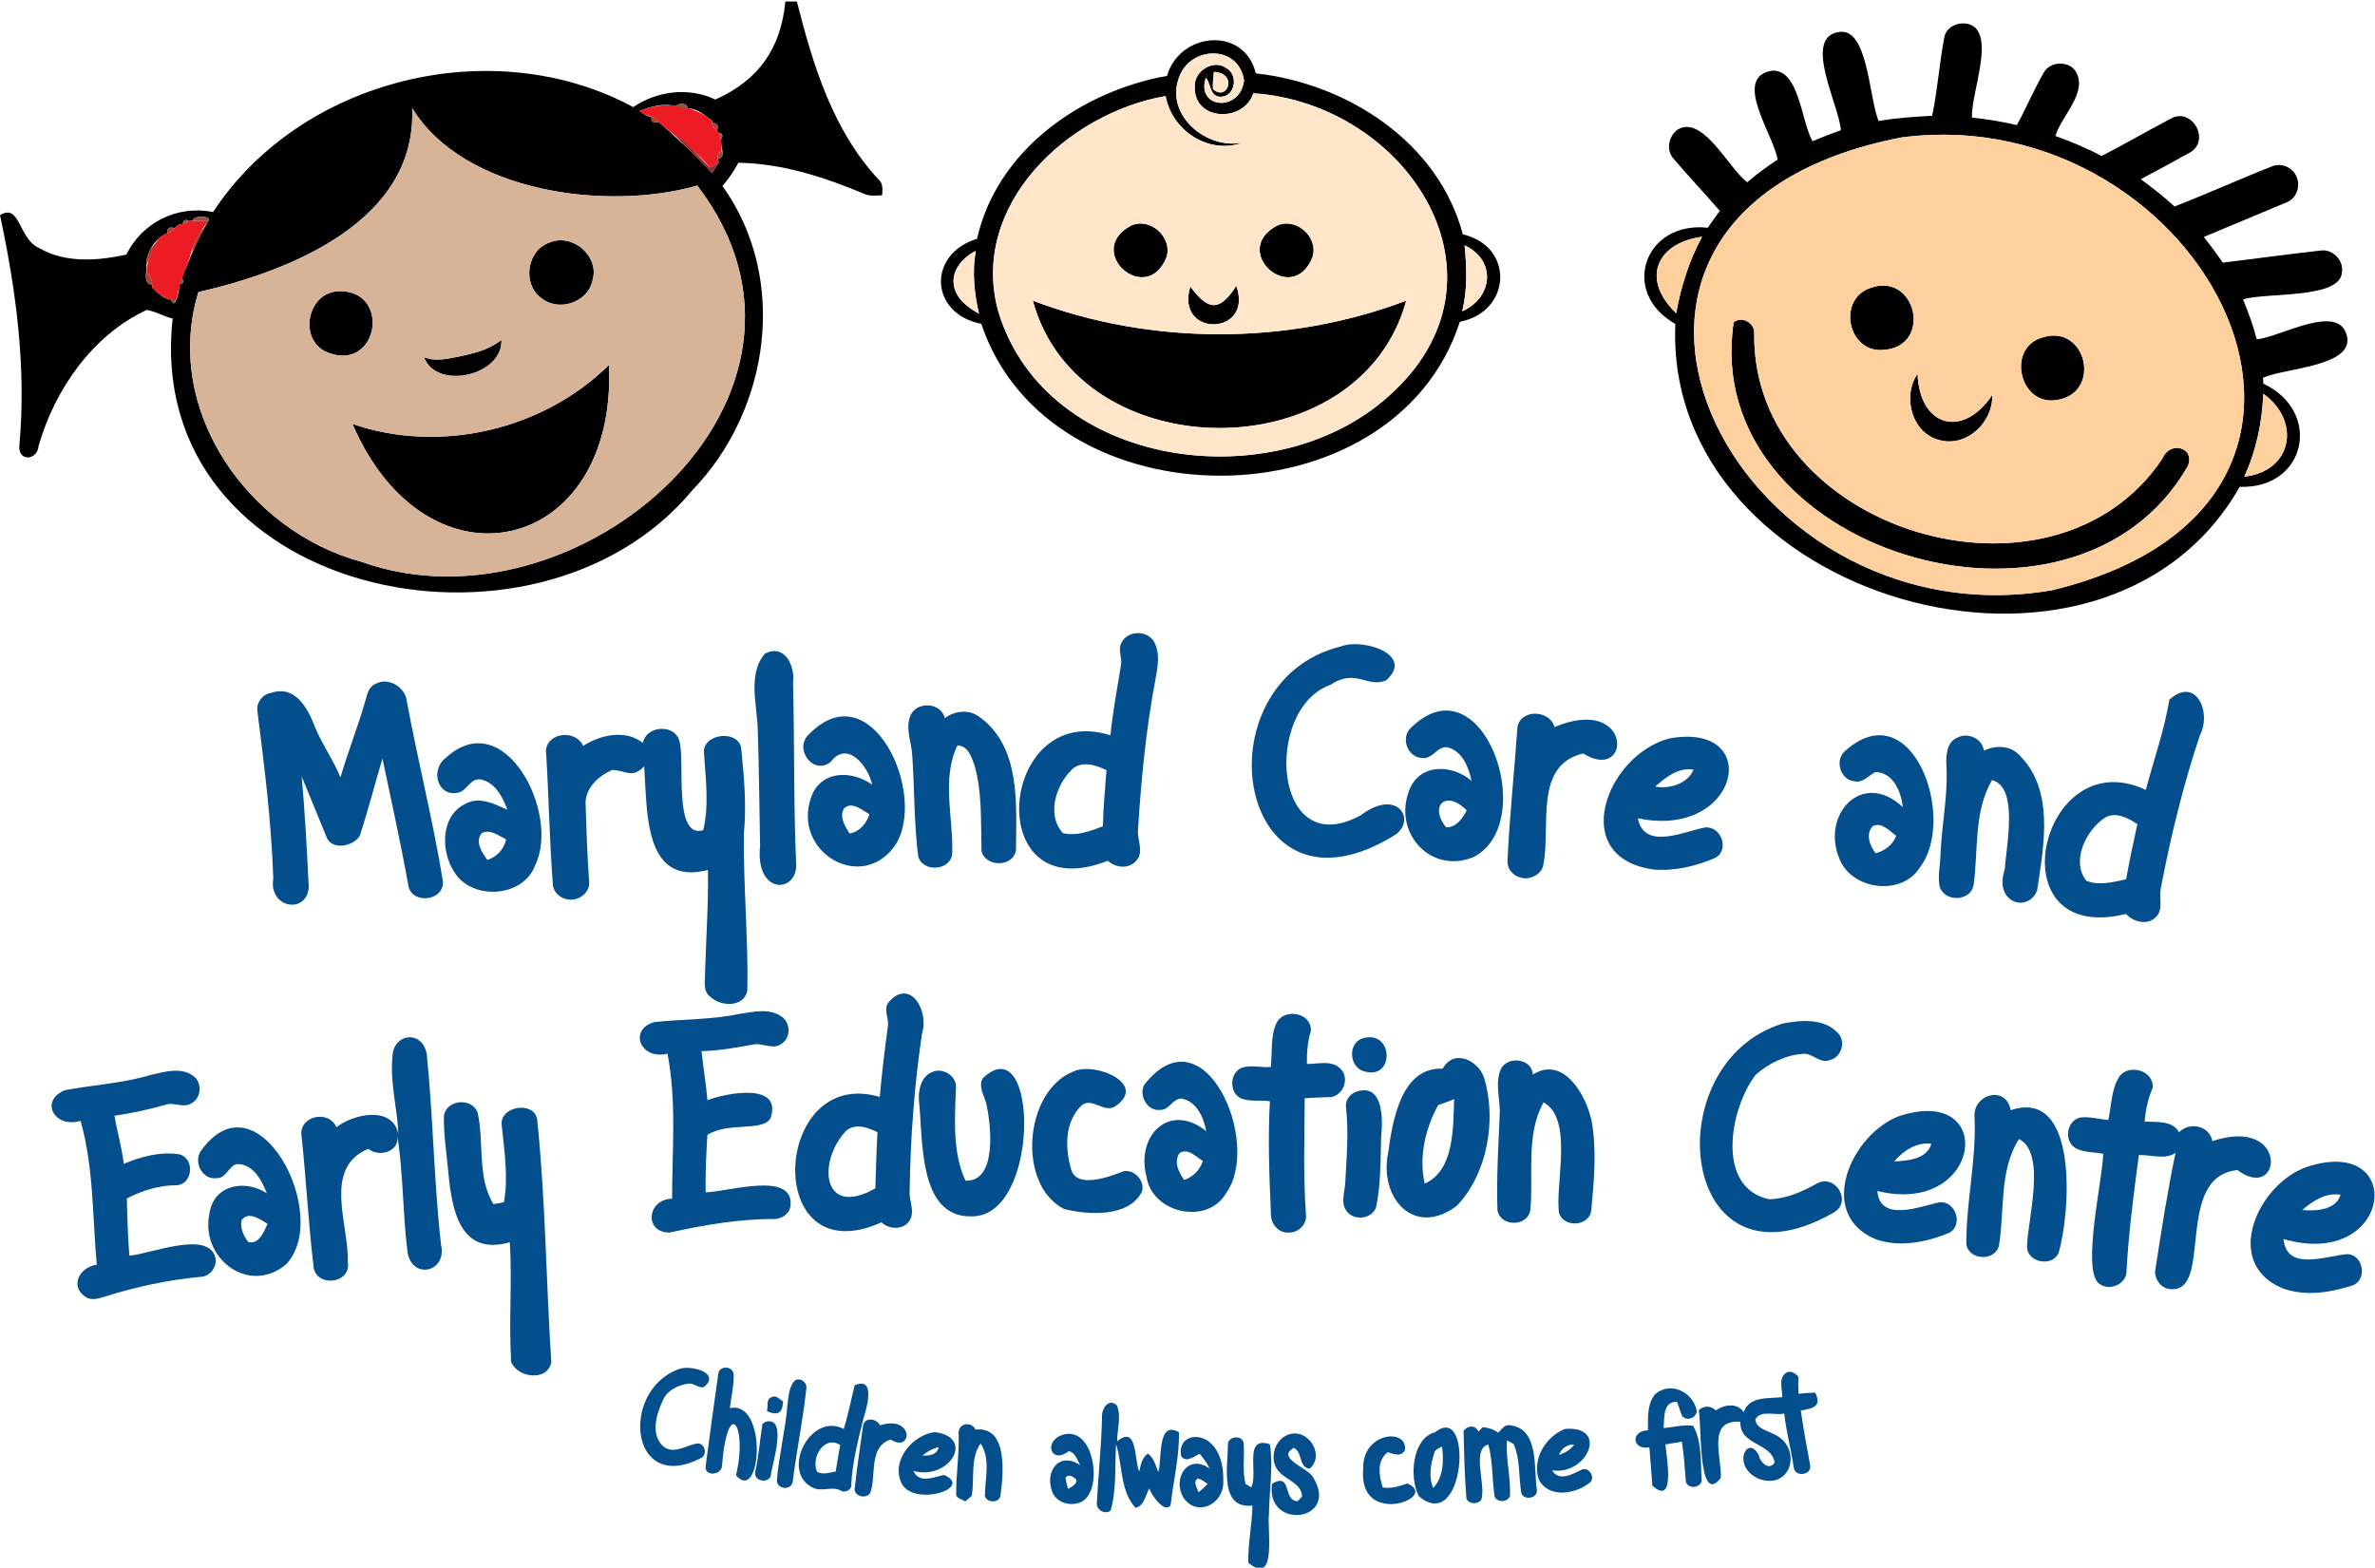 <?xml version="1.0" encoding="UTF-8"?><svg id="a" xmlns="http://www.w3.org/2000/svg" width="780" height="515" viewBox="0 0 780 515"><g><path d="M257.93,.5h3.78c5.3,20.88,11.77,42.29,26.85,58.5,1.54,1.33,1.26,3.33,1.16,5.15-1.96,.06-4.02,.4-5.87-.47-13.13-5.49-27.01-10.01-41.37-10.21-1.43,2.75-3.19,5.3-5.22,7.63,21.81,30.31,15.6,73.57-9.78,99.84-51.72,62.48-180.68,34.83-170.78-56.28-2.9-.71-5.58-2.35-8.5-2.85-17.79,8.23-30.16,26.08-35.5,44.57-.4,4.97-6.74,5.34-6.36,.13,2.37-25.53-1.04-51.05-6.34-75.82,6.67-4.15,6.05,7.92,12.91,10.82,8.59,5.02,19.23,4.16,28.58,2.12,5.25-10.61,16.74-16.3,28.5-13.99C98.73,25.8,161.96,10.31,207.97,35.19c7.86-5.37,18.28-6.63,26.96-2.48,14.23-6.36,21.53-16.81,23-32.21Zm-47.91,35.96c1.22,.78,2.38,1.83,3.91,1.92-.1,1.67,.68,2.21,2.33,1.63,6.09,5.33,12.06,10.85,17.59,16.87,.73-1.15,1.46-2.29,2.19-3.44l-.21-1.24c2.89-.41,.53-4.61,1.01-6.71l.46-.8-.46-.98-.9-.12-.42-.82c.54-1.62-.01-2.4-1.63-2.35l-.02-.81c-2.46-1.69-4.91-4.14-8.12-3.94,.34-1.84-2.87-1.99-3.72-.79-3.98-1.05-8.27,.03-12.01,1.58Zm-74.65-.93c1.55,37.04-39.96,53.54-70.21,60.43-11.77,38.52,16.2,78.58,53.63,88.62,70.68,25.3,163.13-54.46,110.21-123.62-29.3,8.45-76.51,2.47-93.63-25.43ZM63.31,72.45l-1.33,.16-.81-.42-.97,.49-.11,.89-1.56,.32c-.08-.03-1.11,1.04-1.18,1.09-1.68-.59-2.49-.04-2.42,1.65-3.78,1.45-6.97,6.27-6.83,10.38,.2,1.99-1.25,6.35,1.85,6.49l.03,.99c1.82,1.64,3.66,3.71,6.25,3.96,1.41,4.03,2.72-3.74,2.75-5.06l.89-.19,.38-1.02-.53-.78c2.54-6.4,5.03-12.86,8.64-18.72,1.65-1.76-4.92-2.06-5.05-.23Z"/><path d="M638.6,11.97c1.07-4.15,6.76-5.58,9.98-3,5.73,5.26-1.21,21.88-.96,29.66,4.96,.51,9.9,1.34,14.77,2.45,3.1-5.67,5.62-11.65,8.84-17.24,1.98-3.61,7.7-3.95,10.22-.77,4.72,7.01-4.39,14.8-6.41,21.6,5.19,1.87,10.3,3.98,15.16,6.59,7.56-3.9,14.91-8.16,22.43-12.12,7.28-4.45,13.81,7.42,6.18,11.19-5.22,2.9-10.46,5.76-15.74,8.54,3.84,2.8,7.58,5.74,11.09,8.96,10.72-4.14,21.18-8.91,31.88-13.12,3.08-1.4,7.07,.26,8.22,3.46,1.38,3.04-.1,7.09-3.27,8.29-9.05,3.85-18.15,7.55-27.21,11.38,2.16,2.76,4.25,5.56,6.25,8.44,10.68-1.3,21.34-2.75,32.03-3.96,3.97-.66,7.8,3.23,7.06,7.19-.45,8.79-25.09,6.49-32.46,8.85,1.78,4.27,3.33,8.64,4.51,13.12,7.58-.66,27.05-12.28,29.61-1.08,2.43,10.02-20.69,10.51-27.55,13.7,.02,.49,.07,1.46,.09,1.94,19.48,9.1,14.17,34.66-7.75,33.89-44.91,78.93-189.23,37.12-185.35-53.5-18.43-10.42-10.08-33.91,10.66-31.61,1.28-1.88,2.6-3.73,3.95-5.55-5.04-5.81-10.32-11.41-15.31-17.26-3.18-3.61-.56-10.33,4.43-10.3,7.34,.03,14.04,13.55,19.86,18.19,3.14-2.71,6.5-5.17,9.98-7.45-1.04-7.78-15.19-27.13-1.77-29.24,8.96-.45,9.54,16.89,13.26,23.18,3.06-1.3,6.16-2.48,9.29-3.6-.41-7.94-12.77-30.62-.58-32.27,9.61-1.64,9.85,22.28,13.02,29.24,5.8-1.06,11.68-1.39,17.55-1.72,1.79-8.6,2.38-17.43,4.04-26.07Zm-14.11,33.18c-127.25,24.78-56.13,166.88,49.42,148.75,119.39-28.77,50.26-161.7-49.42-148.75Zm-79.97,42.39c-1.69,5.89,1.93,11.47,5.98,15.39,1.53-8.77,4.26-17.3,8.49-25.15-5.92,.79-12.54,3.59-14.47,9.76Zm198.79,41.82c-.38,9.36-2.29,18.7-6.25,27.22,15.89-1.7,18.72-18.35,6.25-27.22Z"/><path d="M383.28,24.92c4.1-14.4,25.38-16.47,29.15-.82,30.03,3.31,59.96,22.55,67.99,52.87,17.12,4.05,15.96,25.43-.98,28.75-21.65,67.15-134.8,67.44-157.16,.66-16.96-3.3-17.86-22.88-1.39-27.94,6.54-29.14,34.15-48.46,62.39-53.52Zm3.89,.66c-4.54,12.38,9.24,23.78,21.08,21.23-11.18,4.15-23.33-3.83-25.44-15.24-32.28,5.59-64.59,35.9-54.94,70.8,15.69,51.79,90.43,61.62,128.01,27.93,43.81-38.58,6.57-96.2-44.24-99.66-3.24,9.76-19.62,9.14-19.24-2.11-.38-5.11,6.14-9.31,10.42-6.12,3.88,2.18,2.97,9.18-1.84,9.39-3.68,.03-3.19-4.15-4.93-6.28-3.44,10.13,11.17,11.52,12.52,.97-1.65-11.99-17.9-11.48-21.4-.91Zm11.2,3.67c4.71,4.35,8.36-5.26,.29-5.63-.2,1.87-.41,3.77-.29,5.63Zm82.63,51.34c.73,7.21,.97,14.57-.77,21.67,10.14-4.53,11.27-16.8,.77-21.67Zm-167.75,13.02c.65,4.49,4.59,7.38,8.27,9.46-1.56-6.75-2.28-13.78-1.06-20.65-4.13,2.07-7.95,6.25-7.21,11.19Z"/><path d="M371.45,74.12c6.25-2.9,13.68,3.79,11.69,10.31-6.6,16.54-27.31-1.94-11.69-10.31Z"/><path d="M419.46,74.09c6.24-2.79,13.63,3.81,11.62,10.31-6.51,16.61-27.39-1.94-11.62-10.31Z"/><path d="M180.27,79.76c7.5-3.4,16.68,4.23,14.36,12.2-1.38,7.43-11.24,10.68-16.94,5.9-6.16-4.61-4.73-15.44,2.58-18.1Z"/><path d="M390.92,94.12c5.87,7.95,9.58,8.41,15.11-.22,5.86,16.52-20.25,17.14-15.11,.22Z"/><path d="M613.37,94.94c15.95-6.8,21.97,19.41,4.68,20.05-10.87,.55-14.51-15.64-4.68-20.05Z"/><path d="M111.16,95.65c17.54-.42,13.12,26.53-3.35,20.23-9.95-3.75-7.2-19.72,3.35-20.23Z"/><path d="M339.19,98.77c38.83,14.72,83.81,14.71,122.64,0-15.16,55.81-107.44,55.77-122.64,0Z"/><path d="M569.37,105.94c2.6-2.3,6.92,.15,6.76,3.48-.96,65.09,98.08,95.13,134.05,41.24,2.44-6.05,10.97-3.68,8.32,2.51-37.51,65.44-160.38,27.74-149.13-47.23Z"/><path d="M671.22,110.73c13.88-4.01,19.03,17.75,4.93,20.56-12.81,2.89-17.69-17.33-4.93-20.56Z"/><path d="M150.54,117.17c4.95-1.04,10.11-2.24,14.12-5.53,.71,11.67-21.38,16.84-25.42,5.66,3.64,1.57,7.59,.56,11.3-.13Z"/><path d="M115.75,139.26c28.71,9.93,62.69,1.97,84.25-19.38,2.77,62.26-59.69,76.57-84.25,19.38Z"/><path d="M637.02,144.6c-9.17-2.25-12.38-14.41-7.25-21.79,.64,17.34,14.79,21.44,24.52,6.97,.34,8.86-8.3,17.19-17.27,14.82Z"/></g><g><path d="M387.17,25.58c3.51-10.57,19.75-11.08,21.4,.91-1.35,10.56-15.96,9.16-12.52-.97,1.74,2.13,1.25,6.31,4.93,6.28,4.81-.21,5.72-7.21,1.84-9.39-4.28-3.19-10.8,1.01-10.42,6.12-.38,11.25,16,11.87,19.24,2.11,50.8,3.46,88.06,61.09,44.24,99.66-37.57,33.69-112.33,23.86-128.01-27.93-9.63-34.91,22.65-65.2,54.94-70.8,2.11,11.41,14.26,19.39,25.44,15.24-11.84,2.55-25.62-8.86-21.08-21.23Zm-15.72,48.54c-15.62,8.38,5.1,26.84,11.69,10.31,1.99-6.52-5.44-13.21-11.69-10.31Zm48.01-.03c-15.77,8.38,5.12,26.91,11.62,10.31,2.01-6.5-5.38-13.1-11.62-10.31Zm-28.54,20.03c-5.13,16.94,20.97,16.28,15.11-.22-5.53,8.65-9.26,8.15-15.11,.22Zm-51.73,4.65c15.2,55.79,107.48,55.81,122.64,0-38.83,14.7-83.81,14.71-122.64,0Z" fill="#ffe6cb"/><path d="M398.37,29.25c-.12-1.86,.09-3.76,.29-5.63,8.08,.38,4.41,9.98-.29,5.63Z" fill="#ffe6cb"/><path d="M481,80.59c10.51,4.88,9.36,17.15-.77,21.67,1.74-7.1,1.5-14.46,.77-21.67Z" fill="#ffe6cb"/><path d="M313.25,93.61c-.74-4.94,3.08-9.12,7.21-11.19-1.22,6.87-.5,13.9,1.06,20.65-3.68-2.08-7.62-4.97-8.27-9.46Z" fill="#ffe6cb"/></g><g><path d="M210.02,36.46c7.67-3.38,17.42-2.11,23.85,3.15-.07,1.34,.23,2.59,1.65,3.16,1.41,2.09,1.58,4.5,1.47,6.95-1.77,.54-1.22,2.32-.95,3.72-.98,.53-1.96,1.06-2.93,1.59-4.77-6.03-11.3-9.96-16.85-15.02-1.28-2.28-4.5-1.57-6.24-3.55Z" fill="#ed1c24"/><path d="M61.98,72.61c2.1-.34,4.26,.14,6.38,.07-2.67,3.49-4.99,7.13-5.89,11.49-1.79,4.82-3.62,9.51-4.62,14.54-3.22-.08-5.72-2-7.87-4.22,.06-1.81-.11-3.92-1.89-4.87,.23-4.32,2.28-11.5,6.84-12.99,1.61-.11,2.36-1.72,3.47-2.67,1.13-.23,2.59-.73,3.58-1.35Z" fill="#ed1c24"/></g><path d="M222.03,34.88c.85-1.2,4.06-1.05,3.72,.79-1.3,.14-2.55-.25-3.72-.79Z" fill="#925040"/><path d="M135.37,35.53c17.13,27.89,64.3,33.88,93.63,25.43,52.91,69.19-39.52,148.91-110.21,123.62-37.41-10.04-65.41-50.1-53.63-88.62,30.23-6.88,71.78-23.4,70.21-60.43Zm44.9,44.23c-7.31,2.66-8.74,13.49-2.58,18.1,5.7,4.78,15.56,1.53,16.94-5.9,2.32-7.97-6.86-15.6-14.36-12.2Zm-69.11,15.89c-10.55,.51-13.3,16.48-3.35,20.23,16.47,6.3,20.88-20.65,3.35-20.23Zm39.38,21.52c-3.71,.69-7.66,1.7-11.3,.13,4.04,11.18,26.13,6.01,25.42-5.66-4.01,3.29-9.17,4.49-14.12,5.53Zm-34.79,22.09c24.62,57.26,87.04,42.78,84.25-19.38-21.56,21.35-55.54,29.31-84.25,19.38Z" fill="#d7b498"/><g><path d="M213.93,38.38c1.07,.1,1.85,.64,2.33,1.63-1.65,.58-2.43,.04-2.33-1.63Z" fill="#af4038"/><path d="M233.89,40.42c1.62-.05,2.17,.73,1.63,2.35-1.07-.48-1.62-1.26-1.63-2.35Z" fill="#af4038"/><path d="M54.93,76.63c-.07-1.69,.74-2.24,2.42-1.65-.55,.94-1.36,1.49-2.42,1.65Z" fill="#af4038"/></g><path d="M235.94,43.59l.9,.12,.46,.98-.46,.8c-.22-.47-.67-1.43-.9-1.9Z" fill="#965443"/><path d="M221.74,44.49c4.45,2.73,7.72,6.89,11.37,10.54,.97-.53,1.95-1.06,2.93-1.59-.73,1.15-1.46,2.29-2.19,3.44-3.94-4.23-8.2-8.14-12.11-12.39Z" fill="#883430"/><g><path d="M624.49,45.15c99.73-12.94,168.78,120,49.42,148.75-105.38,18.22-176.74-124.01-49.42-148.75Zm-11.12,49.79c-9.82,4.41-6.2,20.6,4.68,20.05,17.29-.64,11.27-26.86-4.68-20.05Zm-44,11c-11.25,74.99,111.62,112.67,149.13,47.23,2.64-6.19-5.88-8.55-8.32-2.51-35.98,53.89-135.01,23.85-134.05-41.24,.16-3.33-4.16-5.78-6.76-3.48Zm101.85,4.79c-12.76,3.23-7.88,23.45,4.93,20.56,14.1-2.81,8.95-24.57-4.93-20.56Zm-34.2,33.87c8.97,2.37,17.61-5.96,17.27-14.82-9.74,14.49-23.88,10.34-24.52-6.97-5.13,7.38-1.92,19.54,7.25,21.79Z" fill="#fdd09e"/><path d="M544.52,87.54c1.93-6.17,8.55-8.97,14.47-9.76-4.23,7.85-6.96,16.38-8.49,25.15-4.05-3.92-7.67-9.5-5.98-15.39Z" fill="#fdd09e"/><path d="M743.31,129.36c12.49,8.88,9.62,25.52-6.25,27.22,3.96-8.52,5.87-17.86,6.25-27.22Z" fill="#fdd09e"/></g><path d="M235.83,52.2c-.35-1.21,.03-2.04,1.16-2.48,.7,1.45,.32,2.28-1.16,2.48Z" fill="#8f4f3f"/><path d="M63.31,72.45c.13-1.83,6.7-1.53,5.05,.23-1.69,0-3.37-.14-5.05-.23Z" fill="#995240"/><path d="M60.2,72.68l.97-.49,.81,.42c-.47,.24-1.42,.72-1.89,.96l.11-.89Z" fill="#8f5342"/><g><path d="M58.4,73.96s.1-.06,.13-.07c-.03,0-.1,.05-.13,.07Z" fill="#7a5448"/><path d="M54.35,98s.11,.04,.14,.06c-.03-.02-.1-.05-.14-.06Z" fill="#7a5448"/></g><path d="M62.87,82.9c.67-2.97,2.06-5.7,3.98-8.05-.91,2.87-2.27,5.58-3.98,8.05Z" fill="#a73f37"/><path d="M48.1,87.01c-.28-2.75,1.11-5.21,2.96-7.11-.99,2.37-2,4.73-2.96,7.11Z" fill="#ab4338"/><path d="M62.47,84.17s.05-.13,.06-.18c-.01,.05-.04,.14-.06,.18Z" fill="#855648"/><path d="M48.09,89.62c1.37,.77,1.97,2.36,1.86,3.88-1.65,.28-2.58-2.62-1.86-3.88Z" fill="#a54337"/><path d="M58.98,93.39c.19-.49,.56-1.49,.74-1.99l.53,.78-.38,1.02-.89,.19Z" fill="#845446"/><path d="M56.23,98.45c.41,.07,1.22,.19,1.62,.26-.66,1.45-1.2,1.37-1.62-.26Z" fill="#8a5646"/><g><path d="M368.48,210.87c2.08-3.76,8.16-3.84,10.43-.22,2.26,3.87,1.28,8.58,.53,12.73-3.07,16.2-4.64,32.64-5.69,49.08-.39,3.4,2.12,7.36-.55,10.26-2.36,2.88-6.81,2.43-9.36,.04-41.82,16.52-36.01-52.81,.85-41.21,.79-7.73,2.2-15.38,3.46-23.04,.49-2.54-1.24-5.3,.33-7.64Zm-16.79,42.29c-5.06,5.13-7.92,14.67-2.63,20.52,4.47,1.12,9.01-.67,13.16-2.23,.09-6.16,.73-12.29,1.18-18.42-3.58-1.79-8.61-3.36-11.71,.13Z" fill="#034e8d"/><path d="M440.63,212.29c6.93-2.64,24.19,2.72,14.56,11.25-6.2,2.57-9.91-4.15-18.31,1.47-22.05,7.8-18.9,58.91,10.17,42.72,11.67-8.78,18.01,1.23,11.51,6.3-52.61,33.18-65.58-50.23-17.93-61.74Z" fill="#034e8d"/><path d="M251.24,214.72c6.58-3.37,9.96,4.21,9.22,9.76,.49,19.97,.14,39.96,1.04,59.92-.22,9.18-13.55,9.41-11.87-6.64-.26-12.46-.32-24.92-.75-37.38-.02-8.28-3.6-18.78,2.36-25.66Z" fill="#034e8d"/><path d="M123.24,224.71c4.23-2.46,9.91,1,10.37,5.66,3.65,19.76,8.62,39.26,11.85,59.1,.52,6.73-10.61,7.81-11.4,1.11-2.5-13.86-5.56-27.61-8.45-41.39-2.54,8.46-4.71,17.05-7.48,25.45-2.22,3.58-9.61,4.87-11.04-.03-2.71-6.49-5.29-13.05-8.01-19.53,1.09,12.11,1.73,24.27,2.33,36.43-.72,8.96-13.27,6.89-11.66-2.96-.62-18.4-2.9-36.71-5.22-54.99-.41-2.73,1.72-5.49,4.41-5.92,8.06-2.69,12.07,4.89,14.53,11.27,2.37,5.7,6,10.76,8.34,16.47,2.65-8.99,6.16-17.71,8.63-26.76,.42-1.59,1.19-3.23,2.8-3.91Z" fill="#034e8d"/><path d="M712.46,229.9c8.47-7.87,14.07,3.78,10.03,11.65-5.47,16.35-9.56,33.13-12.8,50.05-.76,3.21,1.01,7.35-1.81,9.82-2.81,2.65-7.27,1.41-9.66-1.18-43.43,10.68-28.3-57.09,6.5-40.75,2.65-9.89,6.1-19.72,7.74-29.59Zm-21.23,38.78c-6.11,4.01-11.19,14.29-6,20.69,4.21,1.66,8.8,.4,13.03-.51,1.06-6.08,2.42-12.1,3.69-18.13-3.06-2.01-7.17-4.24-10.72-2.05Z" fill="#034e8d"/><path d="M299.19,234.69c2.33-4.41,9.92-3.83,11.11,1.22,3.11-2.34,7.63-2.95,10.95-.68,14.11,9.72,12.52,28.97,12.42,44.12-.94,5.64-10.15,5.6-11.33,.14-.23-9.32,.29-18.86-2.25-27.94-.99-2.75-2.12-6.57-5.65-6.66-5.33,11.07-1.28,23.91-1.72,35.68-.65,5.49-9.51,6.08-11.14,.91-1.42-10.94-1.21-22.03-1.96-33.03-.17-4.58-2.55-9.32-.43-13.76Z" fill="#034e8d"/><path d="M462.99,239.49c23.6-24.03,42.98,30.37,21.1,42-13.86,5.87-26.27-7.39-21.54-21.1,2.97-9.57,14.1-9.64,20.77-3.84-.99-4.25-2.75-9.32-7.3-10.86-3.7-1.39-5.33,3.96-9.01,3.3-4.55-.15-6.94-6.14-4.02-9.5Zm11.92,32.3c3.32,.12,5.41-2.96,6.8-5.55-6.61-6.85-12.53-1.76-6.8,5.55Z" fill="#034e8d"/><path d="M498.38,238.63c1.37-5.82,10.64-5.35,12.17,.22,25.82-10.84,25.44,18.59,9.37,8.68-16.17,3.79-10.62,23.68-12.98,36.05-.21,3.64-4.67,5.86-7.89,4.6-2.35-.67-4.11-2.97-3.95-5.43,.67-14.74,2.27-29.41,3.28-44.12Z" fill="#034e8d"/><path d="M265.72,241.2c20.37-20.92,39.11,19.68,28.31,36.46-11.12,15.87-33.87,2.19-27.67-15.65,3.09-8.97,13.3-9.11,20.07-4.22-1.26-6.09-8.18-14.8-13.65-7.46-5.74,4.52-12.25-4.45-7.06-9.13Zm11.46,24.38c-1.63,2.83,.37,5.85,1.83,8.26,3.3-.6,5.54-3.27,6.53-6.35-2.42-1.33-5.71-4.39-8.36-1.91Z" fill="#034e8d"/><path d="M211.13,244.04c1.15-5.69,10.36-6.33,11.96-.71,2.04,6.07-2.2,32.4,7.87,29.4,1.99-8.31,.76-16.89,.26-25.28-.71-6.72,11.92-7.95,12.26-1.12,.91,9.09,1.71,18.26,.84,27.39-.25,17.25,1.49,34.48,1.12,51.73-1.05,5.55-8.74,5.31-12.12,2.03-2.62-1.84-1.72-5.31-1.75-8.02,.31-11.22,1.13-22.43,.94-33.67-21.39,5.58-19.85-19.89-20.95-34.03-4.15,4.27-6.22,1.14-10.54,1.2-4.31,1.88-8.48,5.59-8.72,10.58,.28,8.65,.57,17.29,1.17,25.93,.47,3.57-3.18,6.48-6.57,6.05-2.69-.17-5.25-2.33-5.33-5.13-1.14-14.6-1.31-29.26-2.27-43.87,.58-6.08,9.89-6.83,12.21-1.47,5.64-3.67,13.91-5.48,19.62-1.01Z" fill="#034e8d"/><path d="M548.16,242.61c31.3-5.74,23.19,33.28-10.26,26.2,2.08,10.66,15.17,4.35,22.02,3.03,5.3-.55,8.17,7.19,3.52,9.94-6.38,2.73-13.41,4.48-20.38,3.86-28.25-3.92-15.56-37.5,5.1-43.03Zm-4.55,15.79c4.59,.87,10.71-.89,12.58-5.57-4.96-.8-9.13,2.49-12.58,5.57Z" fill="#034e8d"/><path d="M605.58,247.05c22.3-20.51,37.34,21.78,24.95,37.89-5.79,9.48-22.13,7.53-26.3-2.53-6.43-14.61,7.26-29.81,20.7-17.27-.57-5.01-3.09-11.37-9-11.52-2.28,1.15-4.14,3.75-7.01,3.02-4.38-.44-6.3-6.51-3.34-9.59Zm9.51,24.32c-2.49,2.5-1.03,6.55,.93,8.94,3.03-.83,5.6-2.75,6.73-5.75-2.18-1.54-4.72-4.59-7.66-3.19Z" fill="#034e8d"/><path d="M642.82,242.32c3.44-1.82,8.26,.27,8.72,4.31,3.53-1.79,8.3-1.84,11.27,1.07,12.13,11.49,8.42,30.01,6.23,44.77-2.85,7.55-14.41,4.27-10.61-6.93,.33-7.1,4.75-26.94-4.2-29.26-6.13,10.39-4.44,23.2-6.09,34.73-1.2,5.15-9.31,5.34-11.07,.45-.8-3.63,.21-7.39,.25-11.06,.4-9.65,2.48-19.2,1.92-28.89-.16-3.27,.05-7.72,3.58-9.19Z" fill="#034e8d"/><path d="M146.41,248.97c19.38-17.81,37.7,18.57,29.35,35.24-3.84,10.73-20.88,11.74-26.63,2.17-4.39-6.83-4.49-18.3,3.7-22.31,4.61-2.55,9.55,0,13.81,1.97-1.54-4.19-3.97-8.99-8.77-9.98-3.56-.55-4.5,4.03-7.73,4.41-6.79,1.06-8.69-7.89-3.73-11.5Zm11.83,24.72c-2.39,2.76,.06,6.44,1.84,8.81,3.17-.99,5.42-3.56,6.16-6.76-2.44-1.14-5.21-3.5-8-2.05Z" fill="#034e8d"/><path d="M291.75,329.36c7.1-8.37,13.49,2.74,11.06,10.18-2.56,17.2-3.82,34.59-4.06,51.97-.15,3.2,1.89,6.72-.14,9.65-2.07,2.97-6.65,2.76-9.11,.39-39.31,17.71-36.03-51.66-.57-41.2,.69-7.7,1.61-15.37,2.65-23.03,.51-2.66-1.55-5.51,.17-7.96Zm-13.79,42.05c-9.6,9.99-8.04,29.01,9.53,18.97,.22-6.14,.32-12.29,.7-18.43-3.11-1.53-7.18-3.04-10.23-.54Z" fill="#034e8d"/><path d="M214.89,335.78c9.3-1.04,18.75-.73,27.93-2.7,4.48-.61,9.72-2.01,13.75,.81,3.13,1.96,3.26,7.06,.07,9.04-2.94,2.13-6.35-.59-9.51,.27-5.54,.99-11.09,1.99-16.73,2.11,.57,5.38,1.47,10.73,1.94,16.12,6.27-2.42,24.86-5.97,20.69,5.98-2.69,4.46-13.69,1.04-20.71,5.4-.37,6.28-.7,12.57-.57,18.87,6.85,0,29.56-7.38,27.83,4.79-.53,2.47-3.04,4.09-5.5,4-11.53-.04-22.94,1.99-34.17,4.44-8.49,.01-7.44-10.92,.82-11.12-.01-15.95,1.53-31.85-1.5-47.64-9.17,2.15-12.76-8.05-4.34-10.37Z" fill="#034e8d"/><path d="M419.3,335.92c2.66-4.87,11.41-3.22,11.23,2.64-1.07,3.56-1.39,7.27-1.32,10.97,3.66,.02,8.28-1.39,11.13,1.67,2.95,3.01,.88,8.6-3.23,9.2-2.88,.16-5.76,.13-8.62,.4-.07,12.9-.5,25.8,.44,38.68,.1,3.12-2.88,5.65-5.93,5.43-3.38,.12-5.72-3.12-5.6-6.27-.54-12.27-1.02-24.58-.34-36.86-3.04-.43-6.24,.15-9.17-.81-4.4-1.67-4.21-8.84,.24-10.3,2.98-.84,6.14,.06,9.2-.11,.6-4.86-.19-10.11,1.97-14.64Z" fill="#034e8d"/><path d="M585.56,336.22c5.91-1.08,13.25-1.79,17.83,2.94,3.02,2.68,1.49,8.18-2.39,9.07-3.34,1.39-5.74-2.45-8.97-2.01-5.68,.39-11.17,3.12-15.41,6.84-8.4,10.82-13.42,37.17,4.45,40.92,5.48-.15,10.61-2.4,15.34-5,6.26-3.87,12.28,6.04,5.58,9.5-50.51,28.73-58.9-49.29-16.43-62.26Z" fill="#034e8d"/><path d="M128.86,347.56c-.03-8.25,10-9.39,11.3-1.18,2.14,20.8,2.32,41.77,4.69,62.56,2.03,8.89-9.26,11.63-10.97,2.65-1.63-12.67-1.39-25.53-3.32-38.15,.4,5.08-6.13,6.76-9.58,3.98-15.09,6.12-6.37,24.89-6.75,37.15,1.23,7.53-11.19,8.49-11.31,.93-1.67-13.95-2.35-27.98-3.84-41.94-1.35-6.82,8.67-9.32,11.43-3.26,5.64-4.41,18.48-7.15,20.32,2.3-.28-8.38-2.74-16.62-1.97-25.04Z" fill="#034e8d"/><path d="M447.48,341.12c10.42-3.13,10.7,14.5,0,10.65-4.44-1.73-4.73-9.08,0-10.65Z" fill="#034e8d"/><path d="M473.83,351.08c3.51-6.56,11.51-2.91,13.55,2.88,4.2,13.71,1.19,31.56-8.87,42.1-14.01,10.67-25.73-2.43-22.59-17.48,1.43-10.41,4.27-28.13,17.91-27.5Zm-1.46,11.94c-4.27,7.51-6.48,17.32-4.45,25.8,9.8-4.31,9.3-18.56,9.66-27.75-1.69,.76-3.48,1.27-5.21,1.95Z" fill="#034e8d"/><path d="M375.8,356.37c19.59-25.14,38.85,19.03,26.86,35.66-6.27,10.65-24.49,6.48-26.15-5.65-3.5-13.33,7.6-24.47,19.65-14.77-.84-4.43-3.13-9.83-8.1-10.71-2.95-.05-3.98,3.77-6.95,3.71-4.22,.61-7.23-4.67-5.31-8.24Zm11.54,22.51c-1.95,2.82-.2,6.35,1.61,8.75,2.94-1.03,5.11-3.29,6.1-6.22-2.21-1.37-5-4.47-7.71-2.53Z" fill="#034e8d"/><path d="M492.83,351.4c2.01-4.65,10.37-3.81,10.57,1.62,10.14-6.4,17.56,6.82,19.35,15.31,1.66,9.61,.79,19.45-.13,29.1-.39,5.43-8.91,6.08-10.59,1.15-1.39-9.51,4.86-31.07-5.11-36.43-5.89,10.65-3.25,23.63-4.32,35.3-.77,5.65-9.87,5.67-10.8,.12-.35-10.35,.28-20.7,.72-31.04,.37-5.03-1.67-10.29,.31-15.13Z" fill="#034e8d"/><path d="M49.48,353.14c4.46-.98,9.71-2.7,13.83,.21,3.15,1.99,2.94,7.33-.38,9.08-2.79,1.82-5.94-.62-8.86,.59-5.42,1.49-10.9,2.72-16.47,3.52,.89,5.28,2.43,10.45,3.05,15.79,5.76-2.36,12.05-4.13,18.32-3.1,5.04,1.42,4.39,9.65-.82,10.15-5.8-.07-11.4,1.72-16.51,4.34,.19,6.27,.33,12.54,.85,18.79,6.76-.48,26.32-8.68,28.29,.87,.5,2.88-1.82,5.95-4.78,6.07-10.69,1-21.24,3.24-31.47,6.48-2.07,.63-4.44,1.45-6.43,.14-5.38-3.59-1.85-9.9,3.69-10.59-1.45-15.84-.97-31.81-5.33-47.27-8.77,2.61-13.51-6.8-5.08-10.08,9.35-1.75,18.95-2.24,28.1-4.99Z" fill="#034e8d"/><path d="M306.45,352.06c3.42-1.37,7.94,1.62,7.5,5.4-.38,9.9-1.17,21.36,3.16,30.42,10.55,.37,8.35-18.67,6.77-25.49-.75-2.61-2.59-5.42-1.15-8.13,18.38-17.63,19.21,45.97-3.84,45.33-17.49,.25-15.7-25.78-17.1-38.04-.23-3.6,.8-8.22,4.66-9.49Z" fill="#034e8d"/><path d="M352.35,352.08c7.17-3.56,25.19,4.2,13.59,11.55-3.55,1.84-7.12-3.03-10.51-.66-5.94,5.38-5.69,14.47-3.53,21.56,2.15,6.05,13.02,1.87,17.11,.24,3.64-.67,7.05,3.18,6.04,6.7-4.31,8.5-17.59,7.72-25.6,5.7-15.53-7.94-13.11-38.58,2.9-45.09Z" fill="#034e8d"/><path d="M696,353.71c3.16-4.41,11.43-2.07,10.99,3.66-1.53,3.51-2.32,7.24-2.65,11.05,3.87,.34,9.03-.49,11.31,3.54,3.45-3.54,10-2.19,10.94,2.91,25.41-8.42,22.89,20.49,8.23,9.51-20.98,2.15-7.8,40.27-21.9,39.12-3.35-.12-5.84-3.8-4.96-6.98,1.95-12.62,3.91-25.26,6.52-37.76-3.65,2.36-8.03,.52-12.04,.7-1.72,12.93-3.41,25.9-4.1,38.93-.67,3.96-6.21,5.78-9.18,3.12-5.41-4.93,1.36-33.87,1.59-42.46-3.1-.66-6.56-.32-9.34-2.03-3.62-2.42-2.62-8.74,1.61-9.87,3.14-.47,6.27,.54,9.4,.76,1.05-4.74,.94-9.98,3.58-14.2Z" fill="#034e8d"/><path d="M445.11,358.74c9.21-3.32,9.11,8.76,8.48,14.76-.22,7.7-.06,15.51-1.65,23.08-1.31,3.86-7.04,4.58-9.53,1.49-2.38-2.84-.62-6.71-.57-9.98,.43-8.2,1.16-16.46,.18-24.64-.13-1.98,1.3-3.95,3.09-4.71Z" fill="#034e8d"/><path d="M648.51,367.44c-1.05-7.91,10.37-11.25,11.83-2.71,22.58-7.64,19.56,34.26,15.73,46.9-2.1,4.73-10.45,3.12-10.34-2.17,.13-8.63,6.51-30.71-2.66-35.27-6.54,10.24-4.67,23.37-6.56,34.93-1.2,5.34-9.97,5-10.73-.43-.04-13.8,3.27-27.43,2.73-41.25Z" fill="#034e8d"/><path d="M145.79,366.47c.95-5.31,9.25-6,11.08-.93,2.2,9.84-.26,21.16,5.19,30.04,1.15-.22,2.3-.43,3.45-.63,1.49-8.44,.1-16.99-.75-25.41-.64-6.11,10.43-7.97,11.64-1.95,2.78,26.51,2.92,53.35,4.66,79.97-1.35,6.4-11.07,5.07-13.17-.11-.85-13.11,.35-26.24-.45-39.35-16.31,4.64-19.06-10.47-20.2-23.02-.57-6.19-1.57-12.39-1.45-18.61Z" fill="#034e8d"/><path d="M623.89,366.6c32.34-10.39,26.89,33.12-7.32,24.65,.83,10.46,14.08,5.07,20.43,3.7,5.19-.41,7.8,7.13,3.43,9.93-7.55,3.17-16.36,5.01-24.32,2.26-19.99-8.21-8.09-34.75,7.78-40.54Zm-1.79,14.92c4.38-.14,10.76-.7,12.19-5.77-4.82-.64-9.18,2.3-12.19,5.77Z" fill="#034e8d"/><path d="M65.79,378.37c18.6-26.77,43.49,20.96,28.14,37.01-12.36,10.31-28.32-2.19-25.12-16.84,1.44-9.42,11.75-11.19,18.84-6.52-1.58-3.96-3.93-8.71-8.57-9.53-3.8-.89-4.32,4.82-8.04,4.54-4.46,.62-7.44-5.02-5.25-8.66Zm13.57,22.46c-.59,2.58,.62,5.15,2.15,7.16,3.44,1.07,5.27-3.45,6.34-5.96-2.37-1.43-6.27-4.3-8.49-1.2Z" fill="#034e8d"/><path d="M757.69,383.32c32.92-10.74,28.14,34.06-7.73,23.72,1,10.87,14.19,5.42,21.06,4.95,5.22,.34,6.51,8.39,1.64,10.28-7.39,2.39-15.67,3.71-23.13,.91-19.89-8.36-7.83-34.41,8.16-39.86Zm-1.59,14.19c4.43,.41,11.02,.1,12.6-5.03-4.86-.77-9.12,2.02-12.6,5.03Z" fill="#034e8d"/><path d="M222.43,449.97c3.73-1.93,14.74,.93,8.71,5.72-1.87,.43-3.3-1.45-5.15-1.15-3.5,.51-7.12,2.35-8.44,5.85-2.14,4.56-3.95,11.28,.56,15.01,3.54,2.36,7.36-.69,10.94-1.2,2.36-.16,3.39,3.46,1.36,4.69-23.5,12.36-26.85-21.52-7.98-28.92Z" fill="#034e8d"/><path d="M235.89,451.37c.34-2.88,4.81-2.74,5.07,.16,.08,3.72-.83,7.37-1.26,11.06,12.46-2.73,10.45,31.64,2,22.1,3.97-16.09-2.68-26.66-4.61-2.97-.26,2.96-5.95,3.44-5.32-.21,1.35-10.05,2.68-20.1,4.12-30.14Z" fill="#034e8d"/><path d="M586.4,451.14c1.57-1.2,3.2,.02,4.3,1.19-.19,1.84-.13,3.7,.01,5.56,1.8-.22,3.6-.36,5.42-.38,2.36,4.64-.87,5.22-4.71,5.88,.86,6.08,1.99,12.11,3.11,18.15,.31,3.05-4.68,3.72-5.36,.88-.9-6.05-2.5-11.96-3.19-18.06-3.03,.75-7.68-1.33-9.48,1.92,.23,3,3.75,3.62,5.95,4.8,9.49,4.07,6.29,18.4-4.54,14.85-9.59-3.93-4.09-15.18-.28-7.88,.32,2.27,3.49,5.33,5.2,2.36-1.19-6.65-11.51-5.46-11.26-13.34-11.12-.81-6.06,11.71-6.42,18.45-7.66,9.87-6.24-18.54-7.27-22.22,1.73-1.61,3.92-1.58,5.64,.04,2.73-1.93,7.04-2.6,9.16,.57,1.74-5.35,8.25-4.39,12.66-4.93,.05-2.56-1.32-5.96,1.06-7.84Z" fill="#034e8d"/><path d="M261.08,453.48c2.02-1.12,4.22,.93,3.69,3.03-1.06,10.02-3.13,19.92-4.39,29.92-.11,3.17-4.99,3.11-5.24,.04,.67-8.41,2.81-16.65,3.49-25.07,.35-2.72,.46-5.81,2.45-7.92Z" fill="#034e8d"/><path d="M280.69,455.12c6.82-3.05,4.15,7.04,3,10.44-1.78,7.16-3.67,14.4-4.11,21.8,.42,1.98-2.07,3.36-3.63,2.23-2.67-1.32-5.71,.36-8.48-.64-11.57-4.7-1.55-25.29,9.63-19.53,1.47-4.69,2.4-9.59,3.59-14.3Zm-12.35,28.39c1.89,1.06,4.13,.25,6.12-.09,.42-2.92,1-5.82,1.47-8.73-5.28-3.3-9.67,4.2-7.59,8.82Z" fill="#034e8d"/><path d="M543.67,457.95c5.01-4.32,12.44-.57,13.59,5.55-.07,2.35-3.38,3.51-4.8,1.68-.65-1.51-1.08-3.08-1.64-4.61-4.76-.36-4.22,5.38-4.44,8.58,3.2-.33,6.41-1.15,9.65-.79,2.97,5.07,2.49,12.27,2.83,18.12-.5,2.39-4.26,2.72-5.16,.45-.38-4.44-.63-8.9-1.33-13.31-1.81,.3-3.61,.6-5.41,.9,.29,3.65,3.49,20.6-4.31,13.52-.28-4.19-.59-8.38-.96-12.56-5.7,.99-6.25-5.47-.46-5.59,.02-4.04-.4-8.65,2.44-11.94Z" fill="#034e8d"/><path d="M253.39,459.01c1.52-.83,2.65,.69,3.81,1.4-.25,3.93-1.78,4.67-5.32,3.2,.46-1.5-.41-3.99,1.51-4.6Z" fill="#034e8d"/><path d="M361.92,465.52c-.23-2.61,2.25-6.5,4.92-3.76,1.49,3.67,0,7.86,.07,11.73,6.75-5.59,5.55,6.15,7.22,9.93,.55-2.16,.9-4.51,2.85-5.9,2.03,1.42,2.56,3.91,3.43,6.08,1.31-4.03-.49-17.2,6.77-13.11,.21,7.9-1.85,16.14-2.74,24.06-2.11,2.77-6.3-3.57-7-5.56-1.24,2.17-1.64,5.86-4.55,6.31-5.03-5.45-4.2-14.09-6.35-20.9-.45,7.2,.22,15.03-1.81,21.9-1.96,1.35-4.85-.33-4.49-2.74,.47-9.35,1.52-18.68,1.68-28.04Z" fill="#034e8d"/><path d="M251.49,467.05c7.37-1.82,2.03,14.02,1.63,17.8-.98,2.8-5.88,1.52-5.06-1.46,1.14-5.14,1.52-10.45,2.34-15.61,.27-.18,.82-.55,1.09-.73Z" fill="#034e8d"/><path d="M283.42,468.61c.31-3.18,4.42-2.74,5.59-.38,11.3-3.51,10.69,9.32,3.5,4.66-7.26,2.37-4.69,11.64-6.64,17.4-1.15,2.48-5.98,1.21-5.1-1.75,.67-6.66,1.77-13.29,2.65-19.93Z" fill="#034e8d"/><path d="M314.83,470.49c.17-3.11,4.33-3.51,5.57-.84,10.79-1.25,9.12,14.88,8.15,21.86-.65,2.76-5.75,2-5.05-1,.14-5.41,1.77-11.44-1.46-16.31-3.51,5.04-1.88,11.55-2.92,17.26-.52,.45-1.58,1.34-2.11,1.79-.97-.79-3.2-.95-2.98-2.62,.01-6.73,1.06-13.41,.8-20.14Z" fill="#034e8d"/><path d="M471.38,470.49c12.57-10.07,9.85,33.92-5.4,21.04-3.18-5.95-2.34-19.07,5.4-21.04Zm-.38,7c-1.16,3.61-1.9,7.76-.28,11.35,3.33-3.68,3.52-8.96,2.87-13.61-1.04,.53-2.35,.92-2.59,2.26Z" fill="#034e8d"/><path d="M480.68,470.05c1.32-1.8,3.94-2.02,4.89,.28,.35-.38,1.06-1.13,1.41-1.5,1.83,.19,3.57,.74,5.08,1.83,1.12-1.05,2.07-2.8,3.9-2.45,9.6,1.18,7.71,14.15,8.77,21.23,.43,2.98-4.83,3.63-5.16,.69-.82-5.22-.29-10.79-2.45-15.72-.54-.31-1.64-.93-2.18-1.24-.5,6.14,1.31,12.21,.95,18.34-.78,2.31-5.15,2.11-5.12-.59-.75-5.44-.52-11.02-1.96-16.35-5.35,1.08-1.2,12.69-2.1,16.89,.24,3.16-5.39,3.11-5.17,0-.54-7.12-.71-14.27-.86-21.41Z" fill="#034e8d"/><path d="M505.35,485.97c-2.23-6.7,2.36-14.17,8.71-16.56,14.47-1.08,7.18,15.38-4.32,13.62,2.25,3.72,6.44,1.39,9.41-.08,2.38-1.41,4.87,2,3.17,3.97-4.67,3.9-13.73,5.53-16.97-.95Zm6.65-8.04c1.98-.55,3.72-1.68,5-3.29-2.21-.4-4.24,1.34-5,3.29Z" fill="#034e8d"/><path d="M295.82,486.68c-2.9-7.27,4-15.28,11.16-16.21,13.45,1.65,4.86,15.95-6.99,12.77,1.9,4.26,6.66,2,10.04,1.3,10.28,4.44-10.96,10.93-14.21,2.14Zm7.12-8.54c2.09,.22,4.89-.22,5.34-2.72-2,.42-3.76,1.47-5.34,2.72Z" fill="#034e8d"/><path d="M348.12,471.68c9.88-4.14,13.49,12.79,9.47,19.3-2.37,4.61-10.23,3.94-12.01-.89-2.56-6.74,2.22-13.42,9.18-8.75-.96-1.65-1.59-4.16-3.74-4.62-5.42,4.28-8.34-2.36-2.9-5.04Zm1.81,13.74c.17,1.25,.46,2.49,.85,3.71,1.13-.77,3.14-1.47,2.64-3.18-1.05-.79-2.39-1.9-3.49-.53Z" fill="#034e8d"/><path d="M420.57,483.97c-4.09-3.49-2.43-10.95,2.56-12.68,6.32-2.36,12.22,6.66,7.01,11.18-3.75-.36-2.19-5.43-5.24-6.81-6.04,3.36,4.97,6.67,6.41,9.74,8.75,14.55-15.77,17.41-13.54,2.02,6.76-3.86,3.34,5.57,8.4,5.75,.36-.38,1.08-1.15,1.44-1.53-.08-4.06-4.6-5.24-7.04-7.67Z" fill="#034e8d"/><path d="M387.96,478.43c-2.11-9.26,14.3-9.92,13.78,8.22,.35,7.43-8.67,11.96-13.12,5.29-3.69-6.34,1.61-14.62,8.65-9.48-.86-1.78-1.97-3.38-3.26-4.84-1.9,.76-4.3,3.05-6.05,.81Zm5.38,7.26c-1.64,1.24-.17,3.04,.25,4.52,1.12-.8,2.14-1.72,3.03-2.78-1.06-.66-2.06-1.44-3.28-1.74Z" fill="#034e8d"/><path d="M403.28,474.57c-.12-2.75,4.62-3.29,5.13-.62,.44,4.51-.51,9.13,.67,13.57,.46,.27,1.38,.82,1.85,1.09,2.44-4.61-2.73-17.1,6.14-14.15,1.14,7.66-.24,15.36-.32,23.04-.64,4.86,2.78,23.79-6.77,15.89-.16-6.29,1.24-12.5,1.34-18.78-10.92,1.2-8.07-13.05-8.04-20.04Z" fill="#034e8d"/><path d="M447.72,482.47c-.37-12.06,14.81-13.44,13.67-6.04-1.17,2.28-3.81,1.23-5.64,.64-3.66,2.83-2.85,7.71-1.64,11.57,2.79,.5,5.42-.39,8.02-1.29,11.26,4.48-16.27,14.88-14.41-4.88Z" fill="#034e8d"/></g></svg>